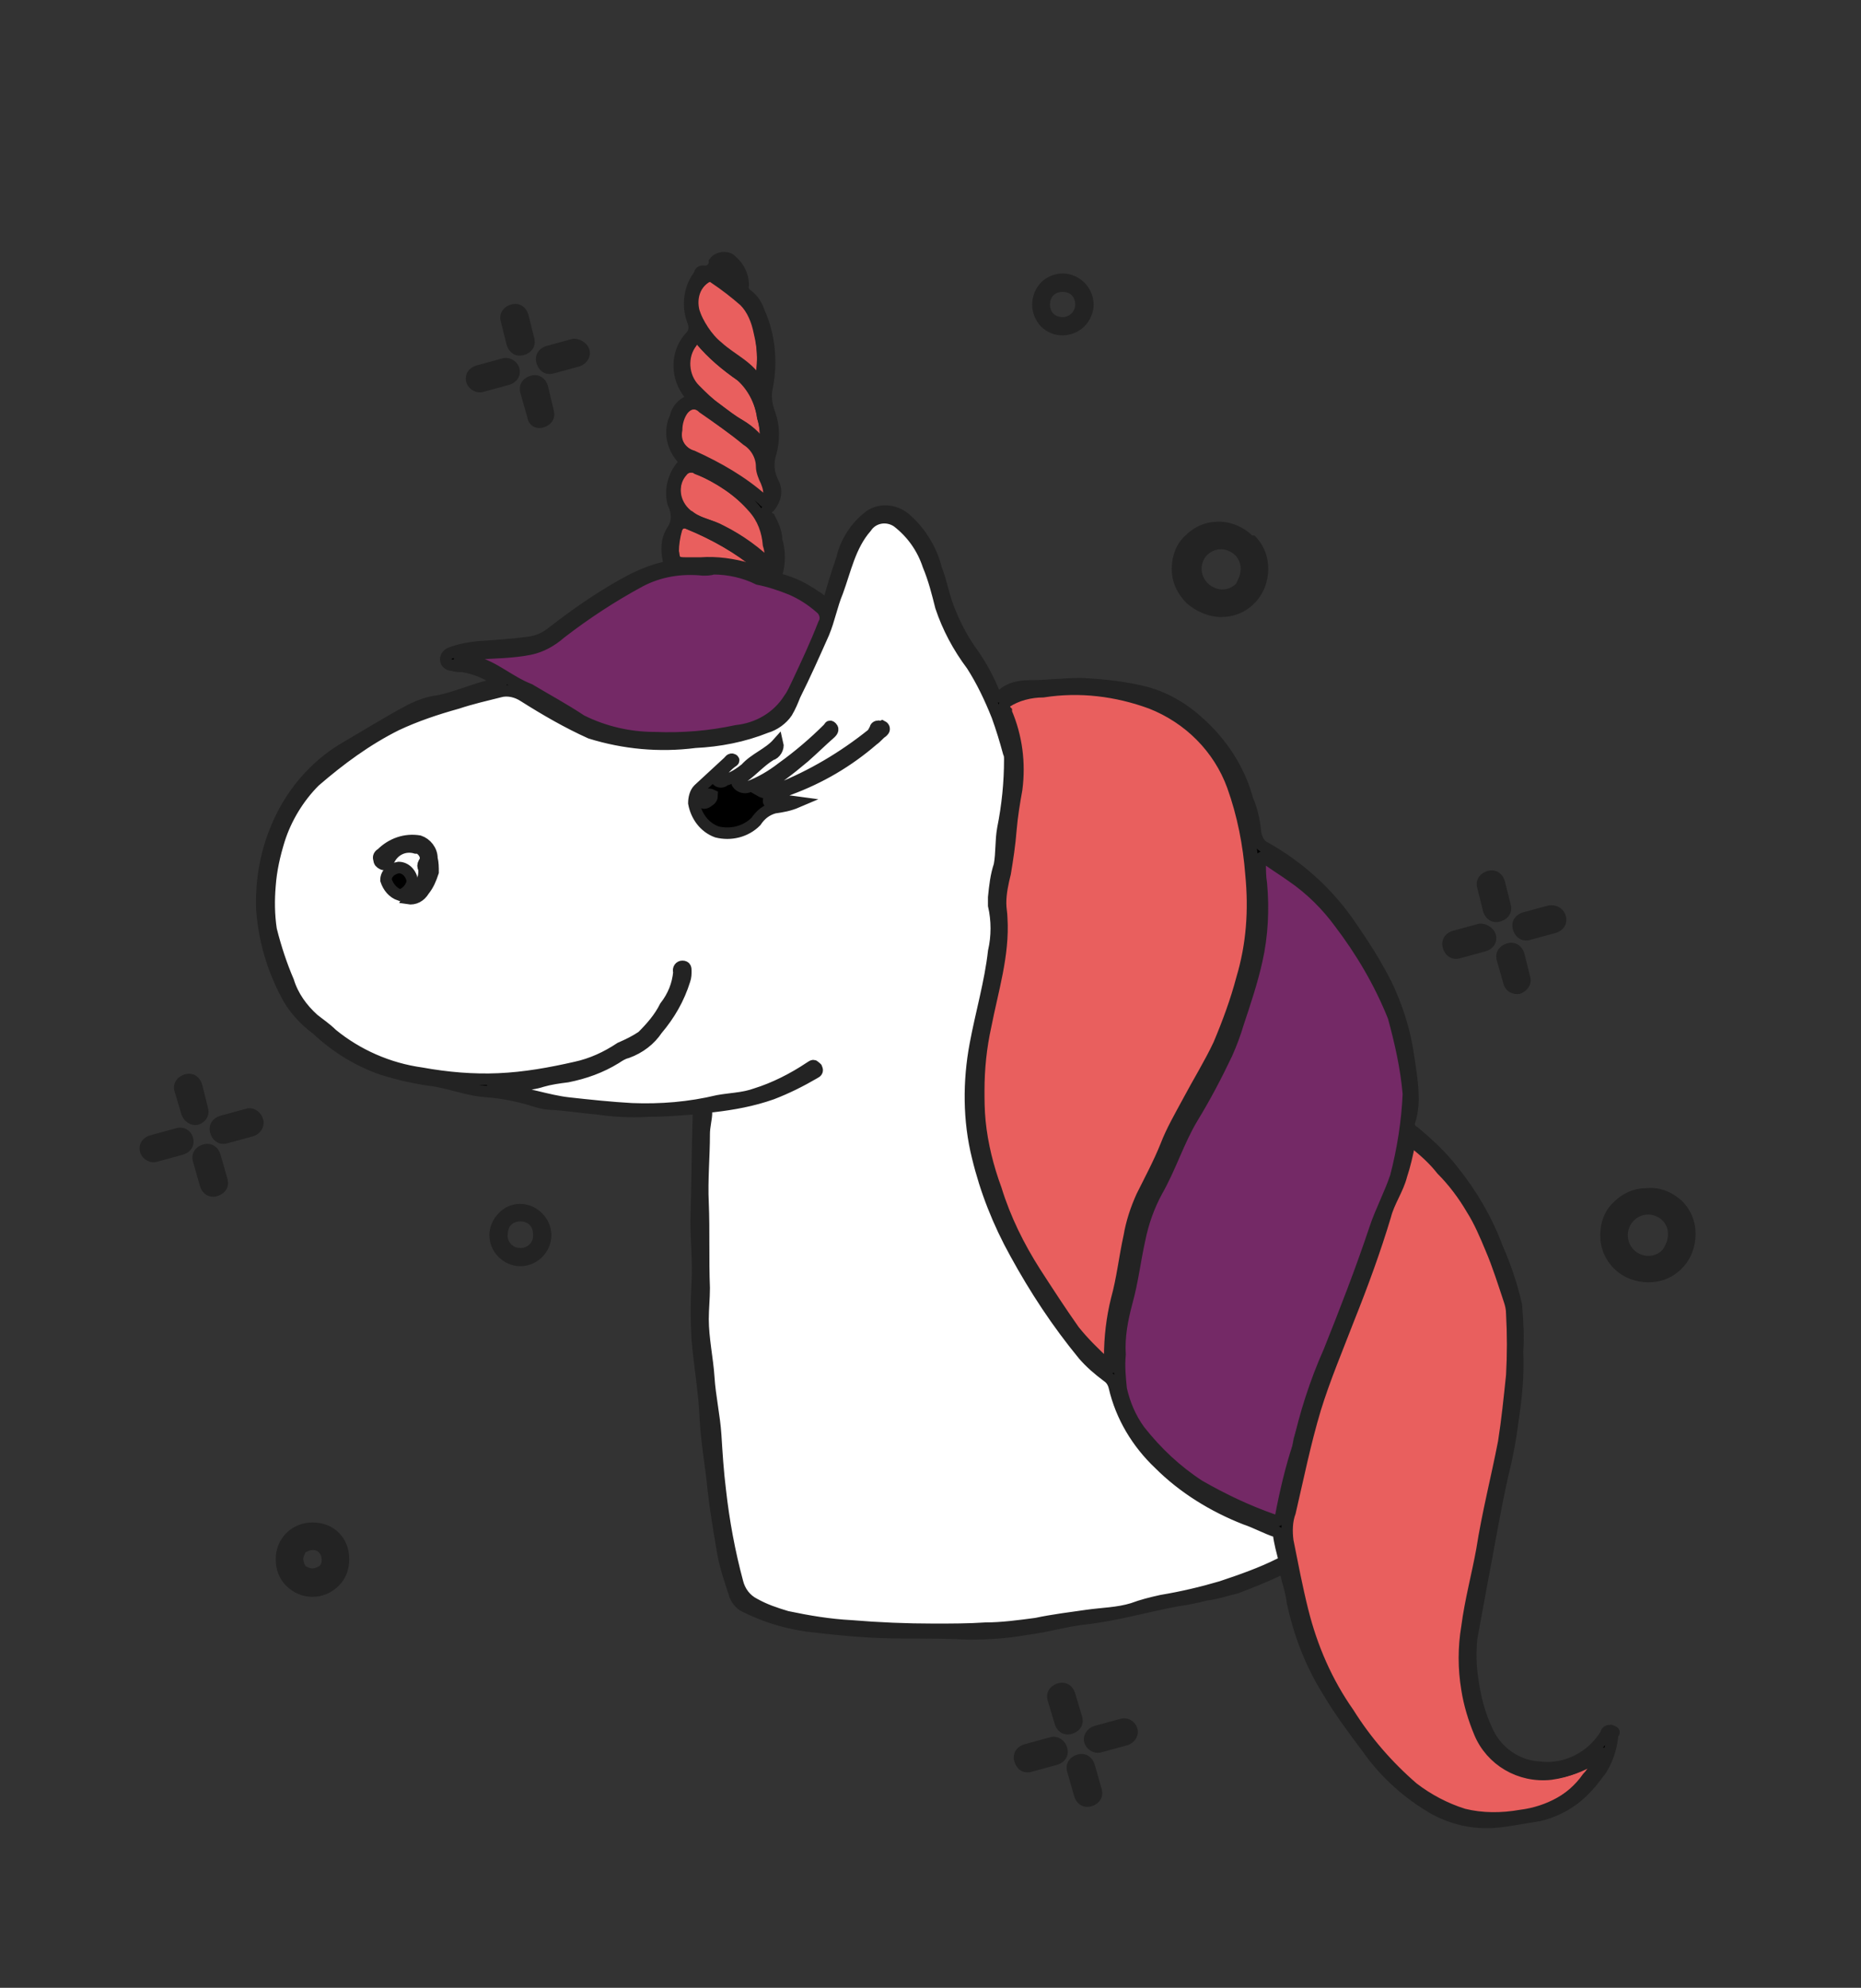 <?xml version="1.0" encoding="UTF-8"?> <!-- Generator: Adobe Illustrator 21.1.0, SVG Export Plug-In . SVG Version: 6.00 Build 0) --> <svg xmlns="http://www.w3.org/2000/svg" xmlns:xlink="http://www.w3.org/1999/xlink" version="1.1" id="Layer_1" x="0px" y="0px" viewBox="0 0 162 173" style="enable-background:new 0 0 162 173;" xml:space="preserve"><rect x="0" y="0" width="162" height="173" fill="#333333" stroke="none"/> <style type="text/css"> .st0{fill:#E95F5E;stroke:#232323;stroke-miterlimit:10;} .st1{opacity:0.7;fill:#91257C;enable-background:new ;} .st2{fill:#FFFFFF;} .st3{stroke:#232323;stroke-miterlimit:10;} .st4{fill:#232323;} </style> <path class="st0" d="M62.5,30.2c1.2,1.1,2.8,1.7,3.6,3.3c0.4-1.6,0.4-3.2,0-4.8c-0.1-1-0.6-1.9-1.3-2.7c-0.8-0.7-1.7-1.4-2.6-2 C62,24,61.8,24,61.5,24.1c-1,0.6-1.5,1.8-1.2,2.9C60.8,28.2,61.5,29.4,62.5,30.2z"></path> <path class="st0" d="M62.4,35.6c0.7,0.5,1.3,1,2,1.4c0.9,0.6,1.6,1.3,2.2,2.2c0.1-1,0.1-2-0.2-2.9c-0.2-1.4-0.8-2.7-1.9-3.6 c-1.3-0.9-2.5-1.9-3.5-3.1c-0.3-0.3-0.6-0.2-0.8,0.2c-1,1.3-0.9,3,0.2,4.2C61.1,34.6,61.7,35.1,62.4,35.6z"></path> <path class="st0" d="M60.2,39.7c2.2,1,4.2,2.3,6.1,3.8c0.3,0.3,0.6,0.2,0.6-0.2c0.1-0.5,0-0.9-0.2-1.4c-0.2-0.4-0.4-0.9-0.4-1.3 c0-0.9-0.5-1.8-1.3-2.3c-1.2-1-2.5-1.9-3.8-2.8c-0.5-0.5-1.2-0.5-1.7,0c0,0,0,0,0,0l-0.1,0.1c-0.4,0.5-0.6,1.1-0.6,1.8l0,0 C58.7,38.4,59.2,39.3,60.2,39.7z"></path> <path class="st0" d="M59.8,44.8c0.1,0.1,0.2,0.1,0.3,0.2c0.8,0.6,1.8,0.7,2.7,1.2c1.6,0.8,3.1,1.9,4.3,3.1c0.1-0.6,0.1-1.3-0.1-1.9 c0-1.2-0.5-2.4-1.3-3.2c-1.4-1.5-3.1-2.6-4.9-3.4c-0.5-0.3-1.1-0.2-1.4,0.2C58.4,42.1,58.6,43.8,59.8,44.8 C59.8,44.8,59.8,44.8,59.8,44.8z"></path> <path class="st0" d="M59.7,49.1c0.4,0,0.9,0,1.3,0c1.4-0.1,2.9,0.1,4.2,0.5c0.4,0.2,0.9,0.4,1.4,0.4c-0.1-0.3-0.3-0.6-0.5-0.8 c-1.8-1.5-3.9-2.7-6.1-3.6c-0.3-0.2-0.7-0.2-1,0.1c0,0,0,0,0,0c0,0.1-0.1,0.1-0.1,0.2c-0.2,0.7-0.4,1.4-0.3,2.1 C58.7,49,58.8,49.1,59.7,49.1z"></path> <path class="st0" d="M87.4,62c0.9,2.2,1.2,4.5,0.9,6.9c-0.2,1.2-0.4,2.3-0.5,3.5c-0.1,1.3-0.3,2.5-0.5,3.8c-0.3,0.9-0.4,1.7-0.4,2.6 c0,0.4,0.1,0.8,0.1,1.3c0.2,3.2-0.8,6.3-1.4,9.4c-0.4,1.8-0.6,3.7-0.6,5.6c0.1,0.8,0,1.7,0.1,2.7c0.2,2,0.7,4,1.4,5.9 c0.9,2.5,2,4.9,3.4,7.1c1.1,1.7,2.3,3.4,3.4,5.1c0.9,1,1.8,2,2.8,2.9c0.1,0.2,0.3,0.4,0.5,0.3s0.1-0.4,0-0.6c0-0.1,0-0.3,0-0.4 c0-1.7,0.2-3.4,0.6-5c0.5-1.8,0.7-3.7,1.1-5.5c0.2-1.2,0.6-2.4,1.1-3.5c0.7-1.4,1.5-2.9,2.1-4.4c0.5-1.3,1.2-2.5,1.9-3.8 c0.9-1.7,1.9-3.3,2.7-5c0.8-1.9,1.5-3.8,2-5.7c0.9-3,1.1-6,0.8-9.1c-0.2-2.6-0.7-5.2-1.6-7.7c-1.2-3.3-3.8-5.9-7.1-7.2 c-3-1.1-6.2-1.5-9.4-1c-1.1,0-2.3,0.3-3.2,0.9C87.4,61.3,87.3,61.7,87.4,62C87.4,62,87.4,62,87.4,62L87.4,62z"></path> <path class="st0" d="M64,24.7c0-0.7-0.4-1.4-1.1-1.6c-0.2-0.1-0.4,0-0.5,0.2c-0.1,0.1,0,0.3,0.1,0.4C63,24.1,63.5,24.5,64,24.7z"></path> <path class="st0" d="M135,154.4c-2.7,0.3-5.2-1.2-6.2-3.6c-0.5-1.2-0.9-2.5-1.1-3.8c-0.3-1.8-0.3-3.6,0-5.4c0.3-2.3,0.9-4.5,1.3-6.7 c0.5-3.2,1.3-6.3,1.9-9.4c0.3-1.9,0.5-3.9,0.7-5.8c0.1-1.8,0.1-3.6,0-5.4c0-0.4-0.1-0.8-0.2-1.1c-0.5-1.5-1-3.1-1.6-4.5 c-0.5-1.2-1-2.4-1.7-3.5c-0.7-1.2-1.6-2.4-2.6-3.4c-0.7-0.9-1.6-1.7-2.5-2.4c-0.4-0.3-0.5-0.3-0.6,0.2c-0.2,0.9-0.4,1.9-0.7,2.8 c-0.4,1.2-1.1,2.3-1.4,3.5c-0.9,3.1-2,6.1-3.2,9c-1,2.6-2.1,5.1-2.9,7.8c-0.9,3-1.5,6-2.2,9c-0.2,0.8-0.3,1.6-0.2,2.5 c0.4,2,0.8,4.1,1.3,6.1c0.8,3.2,2.1,6.2,4,8.9c1.5,2.4,3.4,4.6,5.6,6.5c1.3,1,2.8,1.8,4.4,2.3c1.6,0.4,3.3,0.4,5,0.1 c2.4-0.2,4.7-1.4,6.1-3.4c0.5-0.5,0.8-1.2,0.9-1.9c-0.1,0-0.1,0-0.2,0C137.9,153.6,136.5,154.2,135,154.4z"></path> <path class="st1" d="M115.5,117.2c1.4-3.5,2.9-7.1,4-10.7c0.5-1.6,1.3-3,1.8-4.5c0.6-2.4,1-4.8,1.1-7.2c-0.2-2.3-0.7-4.5-1.3-6.7 c-1.1-2.9-2.7-5.7-4.7-8.2c-1.2-1.5-2.6-2.9-4.1-4c-0.7-0.5-1.4-1-2.2-1.5c-0.3-0.2-0.7-0.3-0.6,0.3s0.1,1.2,0.1,1.8 c0.2,2.3,0.1,4.5-0.4,6.7c-0.4,1.9-1,3.6-1.6,5.4c-0.3,0.9-0.6,1.8-1,2.7c-0.9,1.9-1.9,3.8-3,5.6c-1.2,2.1-1.9,4.3-3.1,6.4 c-0.7,1.3-1.2,2.7-1.5,4.2c-0.3,1.8-0.6,3.6-1.1,5.4c-0.5,1.5-0.7,3.1-0.6,4.6c0,1,0,2,0.1,3c0.3,1.3,0.9,2.5,1.6,3.6 c1.4,1.9,3.2,3.5,5.2,4.8c2.1,1.2,4.3,2.2,6.5,3c0.4,0.2,0.5-0.1,0.6-0.4c0.4-2.1,1-4.2,1.3-6.3 C113.4,122.6,114.3,119.9,115.5,117.2z"></path> <path class="st1" d="M50.4,62.7c2,1,4.2,1.5,6.4,1.5c2.4,0.1,4.8-0.1,7.1-0.6c1.9-0.2,3.6-1.2,4.6-2.8c0.2-0.4,0.4-0.9,0.7-1.3 c0.9-1.7,1.6-3.5,2.3-5.2c0.3-0.5,0.1-1.1-0.3-1.4c-0.7-0.6-1.6-1.2-2.5-1.6c-0.9-0.3-1.9-0.6-2.9-0.9c-1.2-0.6-2.6-0.9-3.9-0.9 c-0.3,0.1-0.6,0.1-0.9,0.1c-1.9-0.2-3.8,0.1-5.5,1c-2.4,1.3-4.8,2.8-6.9,4.5c-0.8,0.7-1.7,1.1-2.7,1.4c-1.5,0.2-3.1,0.2-4.6,0.4 c-0.5,0.1-1,0.2-1.5,0.3v0.1l1.3,0.3c1.8,0.4,3,1.7,4.6,2.4C47.4,60.8,49,61.7,50.4,62.7z"></path> <path class="st2" d="M111.2,133.3c0-0.1-0.1-0.2-0.2-0.2c-0.9-0.4-1.8-0.8-2.7-1.1c-2.8-1-5.4-2.6-7.5-4.8c-2-1.8-3.3-4.1-3.9-6.7 c-0.1-0.4-0.3-0.7-0.6-0.9c-0.8-0.6-1.5-1.2-2.1-1.9c-2.2-2.7-4.2-5.6-5.9-8.7c-1.4-2.7-2.5-5.5-3.2-8.4c-0.8-3.2-0.8-6.5-0.2-9.8 c0.5-2.7,1.3-5.3,1.6-8.1c0.3-1.3,0.3-2.7,0-4c0-0.2,0-0.4,0-0.7c0.1-0.9,0.2-1.9,0.5-2.8c0.2-1.1,0.2-2.1,0.3-3.2 c0.4-2,0.6-4,0.6-6c0-0.2,0-0.4-0.1-0.6c-0.3-1.1-0.6-2.2-1-3.2c-0.6-1.5-1.3-3-2.2-4.4c-1.2-1.5-2.1-3.3-2.7-5.1 c-0.4-1.2-0.7-2.4-1.1-3.6c-0.5-1.5-1.4-2.9-2.7-3.8c-0.9-0.6-2-0.4-2.7,0.4c0,0,0,0,0,0l0,0c-1.4,1.6-1.8,3.7-2.5,5.6 c-0.4,1.2-0.7,2.4-1.2,3.6c-0.8,1.8-1.6,3.7-2.5,5.4c-0.3,0.5-0.5,1-0.7,1.5c-0.4,0.6-1.1,1.1-1.8,1.3c-2,0.8-4.1,1.2-6.2,1.3 c-3.1,0.4-6.2,0.1-9.1-0.8c-2-1-3.9-2.1-5.8-3.2c-0.6-0.4-1.4-0.6-2.1-0.4c-1.2,0.3-2.5,0.6-3.7,1c-1.8,0.5-3.6,1.1-5.3,1.9 c-2.6,1.3-5,3-7.1,4.9c-1.4,1.4-2.5,3.2-3.1,5.1c-0.4,1.3-0.7,2.6-0.8,4c-0.1,1.3-0.1,2.5,0.1,3.8c0.3,1.5,0.8,3,1.5,4.4 c0.4,1.3,1.2,2.4,2.2,3.3c0.5,0.4,1.1,0.9,1.6,1.3c2.2,1.9,4.9,3.1,7.8,3.4c2.2,0.4,4.4,0.5,6.7,0.5c2.2-0.1,4.5-0.5,6.7-1 c1.4-0.3,2.7-0.9,3.9-1.7c0.7-0.3,1.3-0.6,1.9-1c0.8-0.8,1.5-1.6,2-2.6c0.7-0.9,1.1-1.9,1.2-3c0-0.2,0.1-0.4,0.3-0.5 c0.3,0,0.3,0.2,0.3,0.4c0,0.3,0,0.5-0.1,0.8c-0.5,1.6-1.3,3.1-2.4,4.3c-0.7,0.9-1.6,1.6-2.6,1.9c-0.4,0.1-0.7,0.3-1,0.5 c-1.3,0.8-2.7,1.3-4.2,1.6c-0.7,0.1-1.5,0.2-2.2,0.4c-0.6,0.2-1.3,0.3-1.9,0.3c-0.8,0-1.6,0.1-2.4,0.2v0.2l1,0.1 c1.9,0.2,3.7,0.9,5.6,1.1s3.7,0.4,5.5,0.5c2.5,0.1,5.1-0.1,7.5-0.7c1.1-0.3,2.3-0.3,3.3-0.6c1.7-0.5,3.3-1.3,4.7-2.3 c0.2-0.1,0.3-0.3,0.5,0c0.1,0.1,0.1,0.4,0,0.5c0,0-0.1,0.1-0.1,0.1c-1.2,0.7-2.4,1.3-3.7,1.8c-1.7,0.5-3.3,0.9-5.1,1.1 c-0.3,0-0.6,0.2-0.6,0.5l0,0c0,0.6-0.2,1.3-0.2,1.9c-0.1,2-0.2,4-0.1,6c0.1,2.5,0,5,0.1,7.4c0,0.9-0.1,1.8-0.1,2.7 c0,1.7,0.3,3.4,0.5,5.1s0.5,3.4,0.6,5s0.2,3.2,0.4,4.8c0.3,2.7,0.8,5.4,1.5,8c0.2,0.8,0.7,1.5,1.5,1.9c0.9,0.4,1.8,0.8,2.8,1.1 c1.8,0.4,3.7,0.7,5.6,0.8c2.4,0.2,4.9,0.3,7.3,0.3c1.5,0,3,0,4.5-0.1c1.5-0.1,3-0.2,4.4-0.4c1.5-0.3,3-0.4,4.4-0.7s2.7-0.3,4-0.6 c0.8-0.3,1.7-0.5,2.5-0.7c1.7-0.3,3.5-0.7,5.2-1.2c1.7-0.6,3.4-1.2,5.1-2c0.2,0,0.4-0.3,0.3-0.5c0,0,0,0,0-0.1 C111.6,134.8,111.3,134.1,111.2,133.3z M33.5,76.6c0.1-0.6,0.6-1,1.1-1.1c0.7,0.1,1.2,0.6,1.2,1.2c0,0.6-0.5,1.1-1.2,1.1 C34.1,77.6,33.7,77.2,33.5,76.6z M36.9,77.6c-0.3,0.5-0.9,0.8-1.4,0.7c0-0.2,0.2-0.4,0.4-0.5c0.7-0.4,1.1-1.3,1-2.1 c-0.1-0.2-0.1-0.3,0-0.5c0.2-0.4,0.1-0.9-0.3-1.2c-0.1-0.1-0.3-0.1-0.4-0.1c-1-0.3-2,0.2-2.4,1.2c-0.1,0.2-0.3,0.2-0.5,0.2 c-0.2,0-0.3-0.2-0.3-0.4c0-0.2,0.1-0.4,0.2-0.5c0.8-0.9,2.1-1.3,3.3-1.1c0.7,0.2,1.2,0.8,1.2,1.5c0.1,0.4,0.1,0.8,0.1,1.3 C37.6,76.6,37.3,77.1,36.9,77.6L36.9,77.6z M76.7,63.7c0,0-0.1,0.1-0.1,0.1c-0.3,0.2-0.5,0.5-0.8,0.7c-2.1,1.8-4.6,3.3-7.3,4.3 c-0.5,0.2-1,0.5-1.5,0.7c-0.1,0-0.4,0.1-0.3,0.3s0.2,0.2,0.4,0.1c0.7-0.1,1.4-0.1,2.1,0c-0.7,0.2-1.3,0.4-2,0.5 c-0.6,0.2-1.2,0.6-1.6,1.2c-0.9,0.8-2.2,1.2-3.4,0.9c-1.1-0.4-1.8-1.4-2-2.5c0-0.4,0.1-0.9,0.4-1.2l2.6-2.4c0.1-0.1,0.2-0.3,0.4-0.2 s-0.1,0.3-0.2,0.3c-0.5,0.5-0.9,1-1.2,1.5c0.2,0.2,0.5,0.2,0.7,0c0.6-0.2,1.2-0.6,1.8-1c0.9-0.8,2-1.3,2.8-2.2 c0.1,0.4-0.2,0.9-0.6,1c-1.1,0.6-1.8,1.6-2.8,2.2c-0.1,0.1-0.3,0.2-0.1,0.3c0.2,0.3,0.6,0.4,0.9,0.3c1.1-0.4,2.1-1,3-1.7 c1.4-1,2.7-2.2,4-3.4c0.1-0.1,0.2-0.2,0.3-0.1s0,0.3-0.1,0.5c-0.8,0.7-1.5,1.4-2.3,2.1c-1.2,1-2.6,2-3.9,2.9 c0.5,0.3,1.1,0.3,1.6-0.1c3-1.1,5.8-2.7,8.2-4.8c0.1-0.1,0.3-0.3,0.3-0.5c0-0.2,0.2-0.3,0.3-0.2c0,0,0,0,0,0c0.1,0,0.1,0,0.1,0.1 C76.8,63.4,76.8,63.5,76.7,63.7z"></path> <path class="st0" d="M61.3,69.2c-0.2,0.1-0.3,0.3-0.3,0.5c0,0.1,0,0.2,0.1,0.2c0.2,0,0.3-0.1,0.4-0.2c0.2-0.1,0.3-0.3,0.3-0.5l0,0 C61.8,69.1,61.5,69.1,61.3,69.2z"></path> <path class="st3" d="M140.2,150.6L140.2,150.6c-0.2,0-0.4,0.1-0.4,0.3c-1.2,2-3.5,3.2-5.8,2.9c-2-0.1-3.8-1.4-4.6-3.3 c-0.6-1.3-1-2.8-1.2-4.3c-0.2-1.2-0.2-2.4-0.1-3.6c0.3-1.6,0.6-3.3,0.9-4.9c0.6-3.1,1.1-6.2,1.8-9.3c0.4-1.6,0.7-3.2,0.9-4.8 c0.3-2,0.5-4,0.4-6c0.1-1.3,0-2.7-0.1-4c-0.4-1.8-1-3.5-1.7-5.1c-0.9-2.4-2.2-4.6-3.8-6.6c-1-1.3-2.2-2.4-3.4-3.4 c-0.4-0.2-0.5-0.6-0.4-0.9c0,0,0,0,0,0c0.2-0.6,0.3-1.3,0.3-1.9c0-1.3-0.2-2.5-0.4-3.8c-0.3-2.2-1-4.3-1.9-6.2 c-0.9-1.8-2-3.5-3.1-5.1c-1.9-2.8-4.4-5.1-7.4-6.8c-0.5-0.2-0.8-0.7-0.9-1.3c-0.1-1-0.3-2-0.7-2.9c-0.7-2.6-2.2-4.9-4.2-6.7 c-1.3-1.2-2.8-2.1-4.5-2.6c-1.9-0.5-3.8-0.7-5.8-0.8c-1.5,0-3,0.2-4.6,0.2c-0.8,0-1.6,0.2-2.2,0.7c-0.4,0.4-0.6,0.3-0.8-0.2 c-0.5-1.2-1.1-2.3-1.8-3.3c-0.8-1.1-1.4-2.2-1.9-3.4c-0.6-1.3-0.8-2.7-1.3-4c-0.4-1.6-1.3-3.1-2.5-4.2c-0.9-0.9-2.3-1.1-3.3-0.4 c-1.2,0.9-2.1,2.3-2.4,3.7c-0.5,1.4-0.9,2.8-1.3,4.2c-0.3-0.3-0.6-0.7-1-0.9c-1-0.7-2-1.2-3.2-1.5c-0.2-0.1-0.3-0.1-0.2-0.4 c0.3-1,0.3-2,0-3c0-0.7-0.3-1.3-0.6-1.9L66.8,45c-0.2-0.3-0.1-0.7,0.2-0.9c0.5-0.6,0.7-1.4,0.3-2.1c-0.4-0.8-0.5-1.7-0.2-2.6 c0.3-1.1,0.3-2.3-0.1-3.4c-0.3-0.8-0.4-1.6-0.2-2.4c0.4-2.1,0.2-4.4-0.7-6.4c-0.2-0.6-0.5-1.1-1-1.5c-0.3-0.2-0.5-0.5-0.4-0.9 c0-0.8-0.4-1.6-1-2.1c0,0-0.1-0.1-0.1-0.1c-0.4-0.3-1.1-0.2-1.4,0.2c0,0,0,0,0,0.1c-0.1,0.5-0.5,0.8-1,0.7c0,0,0,0,0,0 c-0.2,0-0.3,0.1-0.3,0.3c-0.9,1.1-1.1,2.7-0.6,4c0.2,0.5,0.2,1-0.2,1.4c-1.3,1.4-1.3,3.6,0,5.1c0.2,0.2,0.2,0.4-0.1,0.5 c-0.6,0.2-1.1,0.8-1.2,1.4c-0.6,1.2-0.3,2.7,0.7,3.7c0.2,0.2,0,0.3-0.1,0.5c-0.8,0.9-1.1,2.2-0.8,3.3c0.4,0.8,0.4,1.7-0.1,2.4 C58,47,58,47.9,58.2,48.8c0,0,0,0.1,0,0.1c0,0.2-0.2,0.5-0.4,0.5c0,0,0,0,0,0c-0.9,0.2-1.9,0.6-2.7,1c-2.5,1.3-4.8,2.9-7,4.6 c-0.6,0.5-1.3,0.8-2,0.9c-1.5,0.2-3,0.3-4.5,0.4c-0.8,0.1-1.5,0.2-2.3,0.5c-0.3,0.1-0.5,0.3-0.5,0.6c0,0.3,0.3,0.5,0.6,0.5 c0.3,0.1,0.6,0.1,0.9,0.1c1.2,0.2,2.3,0.7,3.2,1.4c-0.3,0.2-0.6,0.4-1,0.3c-1.5,0.4-2.9,1-4.3,1.3c-0.9,0.1-1.7,0.4-2.5,0.8 c-1.9,1-3.8,2.2-5.7,3.3c-2.7,1.6-4.8,4.1-6,7.1c-0.9,2.2-1.3,4.6-1.2,7c0.2,2.6,0.9,5,2.1,7.3c0.6,1.2,1.6,2.3,2.7,3.1 c1.7,1.6,3.7,2.8,5.8,3.5c1.3,0.4,2.6,0.7,4,0.9c1.7,0.2,3.3,0.9,5,1c1.4,0.1,2.8,0.4,4.1,0.8c0.6,0.2,1.1,0.3,1.7,0.3 c1.3,0.1,2.6,0.3,3.8,0.4c1.4,0.2,2.9,0.3,4.4,0.2c1.3,0,2.6-0.1,3.9-0.2c0.5-0.1,0.5,0.1,0.5,0.5c-0.1,3.1-0.1,6.1-0.2,9.2 c0,1.8,0.2,3.6,0.1,5.4c-0.1,1.7-0.1,3.3,0,5c0.2,2.3,0.6,4.5,0.7,6.8c0.1,2.1,0.5,4.2,0.7,6.3c0.2,1.8,0.5,3.5,0.8,5.3 c0.2,1.2,0.6,2.4,1,3.6c0.1,0.5,0.5,1,0.9,1.2c2,1,4.1,1.6,6.3,1.8c2.5,0.3,5,0.5,7.5,0.5c1.9,0,3.8,0,5.7,0.1c1.7,0,3.3-0.1,5-0.4 c1.7-0.2,3.3-0.7,5-0.9c2.8-0.3,5.5-1.1,8.2-1.6c0.8-0.1,1.7-0.3,2.5-0.5c0.9-0.1,1.7-0.4,2.6-0.6c1.3-0.5,2.6-1,3.8-1.6 c0.3-0.2,0.4-0.1,0.5,0.2c0.2,0.9,0.5,1.7,0.6,2.6c0.6,2.8,1.6,5.4,3.1,7.8c1,1.7,2.2,3.3,3.4,4.9c1.4,2,3.2,3.7,5.3,5 c1.7,1.1,3.7,1.6,5.6,1.5c1.4-0.1,2.7-0.4,4.1-0.6c1.6-0.4,3-1.2,4.1-2.4c0.5-0.5,0.9-1.1,1.3-1.6c0.6-1,0.9-2,1-3.2l0,0 C140.6,150.8,140.5,150.7,140.2,150.6C140.2,150.6,140.2,150.6,140.2,150.6z M87.7,61c1-0.6,2.1-0.9,3.3-0.9c3.2-0.5,6.4-0.1,9.4,1 c3.3,1.3,5.9,3.9,7.1,7.2c0.9,2.5,1.5,5.1,1.6,7.7c0.3,3.1,0.1,6.1-0.8,9.1c-0.5,2-1.2,3.9-2,5.7c-0.8,1.7-1.8,3.4-2.7,5 c-0.7,1.2-1.3,2.5-1.9,3.8c-0.6,1.5-1.4,2.9-2.1,4.4c-0.5,1.1-0.9,2.3-1.1,3.5c-0.4,1.8-0.6,3.7-1.1,5.5c-0.4,1.6-0.7,3.3-0.6,5 c0,0.1,0,0.3,0,0.4c0,0.2,0.3,0.5,0,0.6s-0.4-0.2-0.5-0.3c-1-0.9-2-1.9-2.8-2.9c-1.2-1.7-2.3-3.4-3.4-5.1c-1.4-2.2-2.6-4.6-3.4-7.2 c-0.7-1.9-1.2-3.9-1.4-5.9c-0.1-1-0.1-1.9-0.1-2.7c0-1.9,0.2-3.8,0.6-5.6c0.6-3.1,1.6-6.2,1.4-9.4c0-0.4-0.1-0.8-0.1-1.3 c0-0.9,0.2-1.8,0.4-2.6c0.2-1.2,0.4-2.5,0.5-3.8c0.1-1.2,0.3-2.4,0.5-3.5c0.3-2.3,0-4.6-0.9-6.7v-0.1C87.3,61.6,87.4,61.2,87.7,61 C87.7,61,87.7,61,87.7,61z M62.5,23.2c0.1-0.2,0.3-0.2,0.5-0.2c0.7,0.2,1.1,0.9,1.1,1.6c-0.5-0.3-1-0.6-1.5-1 C62.4,23.6,62.4,23.4,62.5,23.2z M61.5,24.1c0.2-0.1,0.5-0.1,0.7,0.1c0.9,0.6,1.8,1.3,2.6,2c0.7,0.7,1.1,1.7,1.3,2.7 c0.4,1.6,0.4,3.2,0,4.8c-0.8-1.7-2.4-2.3-3.6-3.3c-1-0.9-1.7-2-2.1-3.3C60.1,25.9,60.5,24.7,61.5,24.1L61.5,24.1z M60.2,29.8 c0.2-0.3,0.5-0.5,0.8-0.2c1,1.2,2.2,2.2,3.5,3.1c1,0.9,1.7,2.2,1.9,3.6c0.3,1,0.3,2,0.2,2.9c-0.5-0.9-1.3-1.7-2.2-2.2 c-0.7-0.4-1.4-0.9-2-1.4c-0.7-0.5-1.3-1.1-1.9-1.7C59.4,32.8,59.3,31,60.2,29.8z M58.9,37.4L58.9,37.4c0-0.6,0.2-1.3,0.6-1.8 l0.1-0.1c0.5-0.5,1.2-0.5,1.7,0c0,0,0,0,0,0c1.2,0.9,2.5,1.8,3.8,2.8c0.8,0.5,1.3,1.4,1.3,2.3c0,0.5,0.2,0.9,0.4,1.3 c0.2,0.4,0.3,0.9,0.2,1.4c-0.1,0.4-0.3,0.6-0.6,0.2c-1.8-1.6-3.9-2.8-6.1-3.8C59.2,39.4,58.7,38.4,58.9,37.4z M59.3,41 c0.4-0.4,1-0.5,1.4-0.2c1.9,0.7,3.6,1.9,4.9,3.4c0.8,0.9,1.2,2,1.3,3.2c0.2,0.6,0.2,1.3,0.1,1.9c-1.3-1.3-2.7-2.3-4.3-3.1 c-0.8-0.5-1.8-0.6-2.7-1.2c-0.1-0.1-0.2-0.1-0.3-0.2C58.6,43.9,58.4,42.2,59.3,41z M58.9,46c0-0.1,0.1-0.1,0.1-0.2 c0.2-0.3,0.6-0.4,1-0.2c0,0,0,0,0,0c2.2,0.9,4.3,2.1,6.1,3.5c0.3,0.2,0.4,0.5,0.5,0.8c-0.5,0-1-0.1-1.4-0.4 c-1.4-0.4-2.8-0.6-4.2-0.5c-0.4,0-0.9,0-1.3,0c-0.8,0-1-0.1-1.1-1C58.6,47.4,58.7,46.7,58.9,46z M41.3,57.6l-1.3-0.3v-0.1 c0.5-0.1,1-0.3,1.5-0.3c1.5-0.1,3.1-0.1,4.6-0.4c1-0.2,1.9-0.7,2.7-1.4c2.2-1.7,4.5-3.2,6.9-4.5c1.7-0.9,3.6-1.2,5.5-1 c0.3,0,0.6,0,0.9-0.1c1.3,0,2.7,0.3,3.9,0.9c1,0.2,1.9,0.5,2.9,0.9c0.9,0.4,1.7,0.9,2.5,1.6c0.4,0.3,0.6,0.9,0.3,1.4 c-0.7,1.8-1.5,3.5-2.3,5.2c-0.2,0.4-0.4,0.9-0.7,1.3c-1,1.6-2.7,2.6-4.6,2.8c-2.3,0.5-4.7,0.7-7.1,0.6c-2.2,0-4.4-0.5-6.4-1.5 c-1.5-1-3-1.8-4.5-2.7C44.3,59.3,43,58,41.3,57.6z M111.4,136.1c-1.6,0.8-3.3,1.4-5.1,2c-1.7,0.5-3.4,0.9-5.2,1.2 c-0.9,0.2-1.7,0.4-2.5,0.7c-1.3,0.4-2.6,0.4-4,0.6s-3,0.4-4.4,0.7c-1.5,0.2-3,0.4-4.4,0.4c-1.5,0.1-3,0.1-4.5,0.1 c-2.4,0-4.8-0.1-7.2-0.3c-1.9-0.1-3.7-0.4-5.6-0.8c-1-0.3-1.9-0.6-2.8-1.1c-0.8-0.4-1.3-1.1-1.5-1.9c-0.7-2.6-1.2-5.3-1.5-8 c-0.2-1.6-0.3-3.2-0.4-4.8s-0.5-3.4-0.6-5s-0.5-3.4-0.5-5.1c0-0.9,0.1-1.8,0.1-2.7c-0.1-2.5,0-5-0.1-7.4c-0.1-2,0.1-4,0.1-6 c0-0.7,0.2-1.3,0.2-1.9l0,0c0-0.3,0.3-0.6,0.6-0.5c1.7-0.2,3.4-0.5,5.1-1.1c1.3-0.5,2.5-1.1,3.7-1.8c0.2-0.1,0.3-0.2,0.2-0.4 c0,0,0-0.1-0.1-0.1c-0.2-0.3-0.3-0.1-0.5,0c-1.5,1-3.1,1.8-4.7,2.3c-1.1,0.4-2.2,0.4-3.3,0.6c-2.5,0.6-5,0.8-7.5,0.7 c-1.8-0.1-3.7-0.3-5.5-0.5s-3.7-0.9-5.6-1.1l-1-0.1v-0.2c0.8-0.1,1.6-0.2,2.4-0.2c0.6,0,1.3-0.1,1.9-0.3c0.7-0.2,1.4-0.3,2.2-0.4 c1.5-0.3,2.9-0.8,4.2-1.6c0.3-0.2,0.6-0.4,1-0.5c1.1-0.4,2-1.1,2.6-2c1.1-1.3,1.9-2.7,2.4-4.3c0.1-0.3,0.1-0.5,0.1-0.8 c0-0.2,0-0.4-0.3-0.4c-0.2,0-0.4,0.2-0.3,0.5c-0.1,1.1-0.5,2.1-1.2,3c-0.5,1-1.2,1.8-2,2.6c-0.6,0.4-1.2,0.7-1.9,1 c-1.2,0.8-2.5,1.4-3.9,1.7c-2.2,0.5-4.4,0.9-6.7,1c-2.2,0.1-4.5-0.1-6.7-0.5c-2.9-0.4-5.6-1.6-7.8-3.4c-0.5-0.5-1.1-0.9-1.6-1.3 c-1-0.9-1.8-2-2.2-3.3c-0.6-1.4-1.1-2.9-1.5-4.5c-0.2-1.3-0.2-2.6-0.1-3.8c0.1-1.4,0.4-2.7,0.8-4c0.6-1.9,1.7-3.7,3.1-5.1 c2.2-1.9,4.5-3.6,7.1-4.9c1.7-0.8,3.5-1.4,5.3-1.9c1.2-0.4,2.5-0.7,3.7-1c0.7-0.2,1.5,0,2.1,0.4c1.9,1.2,3.8,2.3,5.8,3.2 c2.9,0.9,6,1.2,9.1,0.8c2.1-0.1,4.2-0.5,6.2-1.3c0.7-0.2,1.4-0.7,1.8-1.3c0.3-0.5,0.5-1,0.7-1.5c0.9-1.8,1.7-3.6,2.5-5.4 c0.5-1.2,0.7-2.4,1.2-3.6c0.7-1.9,1.1-4,2.5-5.6l0,0c0.6-0.9,1.8-1.1,2.7-0.5c0,0,0,0,0,0c1.3,1,2.2,2.3,2.7,3.8 c0.5,1.2,0.8,2.4,1.1,3.6c0.6,1.8,1.5,3.5,2.7,5.1c0.9,1.4,1.6,2.9,2.2,4.4c0.4,1.1,0.7,2.1,1,3.2c0.1,0.2,0.1,0.4,0.1,0.6 c0,2-0.2,4-0.6,6c-0.2,1.1-0.1,2.1-0.3,3.2c-0.3,0.9-0.4,1.8-0.5,2.8c0,0.2,0,0.4,0,0.7c0.3,1.3,0.3,2.7,0,4 c-0.3,2.7-1.1,5.4-1.6,8.1c-0.6,3.2-0.6,6.6,0.2,9.8c0.7,2.9,1.8,5.7,3.3,8.4c1.7,3.1,3.6,6,5.9,8.8c0.6,0.7,1.3,1.3,2.1,1.9 c0.3,0.2,0.5,0.5,0.6,0.9c0.6,2.6,2,4.9,3.9,6.7c2.1,2.1,4.7,3.7,7.5,4.8c0.9,0.3,1.8,0.8,2.7,1.1c0.1,0,0.2,0.1,0.2,0.2 c0.1,0.8,0.3,1.5,0.5,2.3c0,0,0,0,0,0.1C111.7,135.9,111.6,136.1,111.4,136.1z M111.5,131.9c-0.1,0.3-0.2,0.6-0.6,0.4 c-2.3-0.8-4.4-1.8-6.5-3c-2-1.3-3.7-2.9-5.2-4.8c-0.8-1.1-1.3-2.3-1.6-3.6c-0.1-1-0.2-2-0.1-3c-0.1-1.6,0.2-3.1,0.6-4.6 c0.5-1.8,0.7-3.6,1.1-5.4c0.3-1.5,0.8-2.9,1.5-4.2c1.2-2.1,1.9-4.4,3.1-6.4c1.1-1.8,2.1-3.7,3-5.6c0.4-0.9,0.7-1.7,1-2.7 c0.6-1.8,1.2-3.6,1.6-5.4c0.5-2.2,0.6-4.5,0.4-6.7c-0.1-0.6-0.1-1.2-0.1-1.8s0.2-0.6,0.6-0.3c0.7,0.5,1.5,1,2.2,1.5 c1.6,1.1,3,2.5,4.1,4c1.9,2.5,3.5,5.2,4.7,8.2c0.6,2.2,1.1,4.4,1.3,6.7c-0.1,2.4-0.5,4.9-1.1,7.2c-0.5,1.5-1.3,3-1.8,4.5 c-1.2,3.6-2.6,7.2-4,10.7c-1.2,2.7-2.1,5.5-2.7,8.3C112.4,127.7,111.9,129.8,111.5,131.9z M138.5,154.6c-1.5,1.9-3.7,3.1-6.1,3.4 c-1.7,0.3-3.4,0.3-5-0.1c-1.6-0.5-3.1-1.3-4.4-2.3c-2.2-1.9-4.1-4.1-5.6-6.5c-1.9-2.7-3.2-5.7-4-8.9c-0.5-2-0.9-4.1-1.3-6.1 c-0.1-0.8-0.1-1.7,0.2-2.5c0.7-3,1.3-6,2.2-9c0.8-2.6,1.9-5.2,2.9-7.8c1.2-3,2.3-6,3.2-9c0.3-1.2,1.1-2.3,1.4-3.5 c0.3-0.9,0.5-1.8,0.7-2.8c0.1-0.5,0.2-0.5,0.6-0.2c0.9,0.7,1.7,1.5,2.5,2.4c1,1.1,1.8,2.2,2.6,3.4c0.6,1.1,1.2,2.3,1.7,3.5 c0.6,1.5,1.1,3,1.6,4.5c0.1,0.4,0.2,0.7,0.2,1.1c0.1,1.8,0.1,3.6,0,5.4c-0.2,1.9-0.4,3.9-0.7,5.8c-0.6,3.1-1.4,6.3-1.9,9.4 c-0.4,2.3-0.9,4.5-1.3,6.7c-0.3,1.8-0.3,3.6,0,5.4c0.2,1.3,0.6,2.6,1.1,3.8c1,2.5,3.6,3.9,6.2,3.6c1.5-0.2,2.9-0.8,4.1-1.7 c0.1,0,0.1,0,0.2,0C139.3,153.5,138.9,154.1,138.5,154.6L138.5,154.6z"></path> <path class="st3" d="M76.5,63.2c-0.2,0-0.3,0.1-0.3,0.2c0,0,0,0,0,0c-0.1,0.2-0.2,0.4-0.3,0.5c-2.5,2-5.2,3.6-8.2,4.8 c-0.5,0.4-1.1,0.4-1.6,0.1c1.4-0.9,2.6-1.8,3.9-2.9c0.8-0.7,1.5-1.4,2.3-2.1c0.1-0.1,0.3-0.3,0.1-0.5s-0.2,0-0.3,0.1 c-1.2,1.2-2.6,2.4-4,3.4c-0.9,0.7-1.9,1.3-3,1.7c-0.3,0.1-0.7,0-0.9-0.3c-0.1-0.1,0-0.2,0.1-0.3c1-0.6,1.8-1.6,2.8-2.2 c0.4-0.1,0.7-0.6,0.6-1c-0.8,0.9-2,1.3-2.8,2.2c-0.5,0.4-1.1,0.8-1.8,1c-0.2,0.2-0.5,0.2-0.7,0c0.3-0.6,0.7-1.1,1.2-1.5 c0.1-0.1,0.4-0.2,0.2-0.3s-0.3,0.1-0.4,0.2l-2.6,2.4c-0.3,0.3-0.4,0.8-0.4,1.2c0.2,1.1,0.9,2.1,2,2.5c1.2,0.3,2.5,0,3.4-0.9 c0.4-0.6,0.9-1,1.6-1.2c0.7-0.1,1.3-0.2,2-0.5c-0.7-0.1-1.4-0.1-2.1,0c-0.2,0-0.4,0.1-0.4-0.1s0.2-0.3,0.3-0.3 c0.5-0.2,1-0.5,1.5-0.7c2.7-1,5.1-2.4,7.3-4.3c0.3-0.2,0.5-0.5,0.8-0.7c0,0,0.1-0.1,0.1-0.1c0.1-0.1,0.1-0.3-0.1-0.4 C76.6,63.3,76.6,63.2,76.5,63.2z M62,69.2c0,0.2-0.1,0.4-0.3,0.5c-0.1,0.1-0.3,0.2-0.4,0.2c-0.1,0-0.1-0.1-0.1-0.2 c0-0.2,0.1-0.4,0.3-0.5C61.6,69.1,61.8,69.1,62,69.2z"></path> <path class="st3" d="M36.5,73.2c-1.2-0.2-2.4,0.2-3.3,1.1c-0.2,0.1-0.3,0.3-0.2,0.5c0,0.2,0.1,0.3,0.3,0.4c0.2,0.1,0.4,0,0.5-0.2 c0.4-1,1.4-1.5,2.4-1.2c0.2,0,0.3,0,0.4,0.1c0.4,0.3,0.6,0.8,0.3,1.2c-0.1,0.2-0.1,0.3,0,0.5c0.1,0.8-0.3,1.7-1,2.1 c-0.2,0.1-0.3,0.3-0.4,0.5c0.6,0.1,1.1-0.2,1.4-0.7c0.4-0.5,0.6-1,0.8-1.6c0-0.4,0-0.8-0.1-1.2C37.6,74,37.1,73.4,36.5,73.2z"></path> <path class="st3" d="M35.9,76.7c-0.1-0.7-0.6-1.2-1.2-1.2c-0.6,0.1-1.1,0.5-1.1,1.1c0.2,0.6,0.6,1.1,1.2,1.3 C35.3,77.8,35.8,77.3,35.9,76.7z"></path> <path class="st4" d="M130.2,81.3c0.2,0.7-0.2,1.3-0.9,1.5l-2.2,0.6c-0.7,0.2-1.3-0.2-1.5-0.9c-0.2-0.7,0.2-1.3,0.9-1.5l2.2-0.6 C129.3,80.3,130,80.7,130.2,81.3C130.2,81.3,130.2,81.3,130.2,81.3z"></path> <path class="st4" d="M146.4,104.5c0.8,0.8,1.2,1.8,1.2,2.9c0,1.1-0.4,2.2-1.2,3l0,0c-0.8,0.8-1.8,1.2-2.9,1.2c-1.1,0-2.2-0.4-3-1.2 l0,0c-0.8-0.8-1.2-1.8-1.2-2.9c0-1.1,0.4-2.2,1.2-2.9l0,0c0.8-0.8,1.8-1.2,2.9-1.2C144.6,103.3,145.6,103.8,146.4,104.5L146.4,104.5 z M145.2,107.4c0-0.5-0.2-0.9-0.5-1.2c-0.3-0.3-0.8-0.5-1.2-0.5c-1,0-1.8,0.8-1.8,1.8s0.8,1.8,1.8,1.8c0.5,0,0.9-0.2,1.2-0.5 C145,108.4,145.2,107.9,145.2,107.4z"></path> <path class="st4" d="M109.2,46.6c0.8,0.8,1.2,1.8,1.2,2.9c0,1.1-0.4,2.2-1.2,3l0,0c-0.8,0.8-1.8,1.2-2.9,1.2c-1.1,0-2.2-0.5-3-1.2 l0,0c-0.8-0.8-1.3-1.8-1.3-3c0-1.1,0.4-2.2,1.2-2.9l0,0c0.8-0.8,1.8-1.2,2.9-1.2c1.1,0,2.2,0.5,2.9,1.2L109.2,46.6z M108,49.5 c0-0.5-0.2-0.9-0.5-1.2c-0.3-0.3-0.8-0.5-1.2-0.5c-0.9,0-1.7,0.7-1.7,1.7c0,0,0,0,0,0c0,0.9,0.7,1.7,1.7,1.8c0,0,0.1,0,0.1,0 c0.5,0,0.9-0.2,1.2-0.5C107.8,50.4,108,50,108,49.5z"></path> <path class="st4" d="M94.4,24.6c0.5,0.5,0.8,1.2,0.8,1.9c0,0.7-0.3,1.4-0.8,1.9l0,0c-1,1-2.7,1.1-3.8,0c0,0,0,0,0,0l0,0 c-1-1.1-1-2.7,0-3.8l0,0c0.5-0.5,1.2-0.8,1.9-0.8C93.2,23.8,93.9,24.1,94.4,24.6L94.4,24.6z M93.6,26.5c0-0.3-0.1-0.6-0.3-0.8 c-0.2-0.2-0.5-0.3-0.8-0.3c-0.3,0-0.6,0.1-0.8,0.3c-0.2,0.2-0.3,0.5-0.3,0.8c0,0.3,0.1,0.6,0.3,0.8c0.2,0.2,0.5,0.3,0.8,0.3 C93.1,27.6,93.6,27.1,93.6,26.5C93.6,26.5,93.6,26.5,93.6,26.5z"></path> <path class="st4" d="M47.2,105.6c0.5,0.5,0.8,1.2,0.8,1.9c0,0.7-0.3,1.4-0.8,1.9l0,0c-0.5,0.5-1.2,0.8-1.9,0.8 c-0.7,0-1.4-0.3-1.9-0.8l0,0c-0.5-0.5-0.8-1.2-0.8-1.9c0-0.7,0.3-1.4,0.8-1.9l0,0C44.4,104.5,46.1,104.5,47.2,105.6 C47.2,105.5,47.2,105.5,47.2,105.6L47.2,105.6z M46.4,107.4c0-0.3-0.1-0.6-0.3-0.8c-0.4-0.4-1.2-0.4-1.6,0c0,0,0,0,0,0 c-0.2,0.2-0.3,0.5-0.3,0.8c-0.1,0.6,0.4,1.2,1,1.2c0.6,0.1,1.2-0.4,1.2-1C46.4,107.6,46.4,107.5,46.4,107.4z"></path> <path class="st4" d="M51.3,30.4c0.2,0.6-0.2,1.3-0.9,1.5c0,0,0,0,0,0l-2.2,0.6c-0.7,0.2-1.3-0.2-1.5-0.9c-0.2-0.7,0.2-1.3,0.9-1.5 l0,0l2.2-0.6C50.4,29.4,51.1,29.8,51.3,30.4C51.3,30.4,51.3,30.4,51.3,30.4z"></path> <path class="st4" d="M48.2,35.7c0.2,0.7-0.2,1.3-0.9,1.5S46,37,45.9,36.3l0,0l-0.6-2.1c-0.2-0.7,0.2-1.3,0.9-1.5s1.3,0.2,1.5,0.9 L48.2,35.7z"></path> <path class="st4" d="M46.5,29.4c0.2,0.7-0.2,1.3-0.9,1.5c-0.7,0.2-1.3-0.2-1.5-0.9l-0.5-2c-0.2-0.7,0.2-1.3,0.9-1.5 c0.7-0.2,1.3,0.2,1.5,0.9l0,0L46.5,29.4z"></path> <path class="st4" d="M45.2,32c0.2,0.7-0.2,1.3-0.9,1.5l-2.2,0.6c-0.6,0.2-1.3-0.2-1.5-0.8c0,0,0,0,0,0c-0.2-0.7,0.2-1.3,0.9-1.5 c0,0,0,0,0,0l2.2-0.6C44.3,31,45,31.4,45.2,32C45.2,32,45.2,32,45.2,32z"></path> <path class="st4" d="M22.9,97.4c0.2,0.6-0.2,1.3-0.9,1.5c0,0,0,0,0,0l-2.2,0.6c-0.7,0.2-1.3-0.2-1.5-0.9c-0.2-0.7,0.2-1.3,0.9-1.5 l0,0l2.2-0.6C22,96.3,22.7,96.7,22.9,97.4C22.9,97.3,22.9,97.4,22.9,97.4z"></path> <path class="st4" d="M19.8,102.6c0.2,0.7-0.2,1.3-0.9,1.5s-1.3-0.2-1.5-0.9l0,0l-0.6-2.1c-0.2-0.7,0.2-1.3,0.9-1.5 c0.7-0.2,1.3,0.2,1.5,0.9L19.8,102.6z"></path> <path class="st4" d="M18.1,96.4c0.2,0.7-0.2,1.3-0.9,1.5C16.6,98,16,97.6,15.8,97l-0.6-2c-0.2-0.7,0.2-1.3,0.9-1.5 c0.7-0.2,1.3,0.2,1.5,0.9L18.1,96.4z"></path> <path class="st4" d="M16.8,99c0.2,0.7-0.2,1.3-0.9,1.5l-2.2,0.6c-0.6,0.2-1.3-0.2-1.5-0.8c0,0,0,0,0,0c-0.2-0.7,0.2-1.3,0.9-1.5 c0,0,0,0,0,0l2.2-0.6C15.9,98,16.6,98.3,16.8,99C16.8,99,16.8,99,16.8,99z"></path> <path class="st4" d="M136.3,79.7c0.2,0.7-0.2,1.3-0.9,1.5c0,0,0,0,0,0l-2.2,0.6c-0.7,0.2-1.3-0.2-1.5-0.9c-0.2-0.7,0.2-1.3,0.9-1.5 l2.2-0.6C135.4,78.7,136.1,79,136.3,79.7C136.3,79.7,136.3,79.7,136.3,79.7z"></path> <path class="st4" d="M133.2,85c0.2,0.7-0.3,1.3-0.9,1.5c-0.6,0.1-1.2-0.2-1.4-0.8l-0.6-2.1c-0.2-0.7,0.2-1.3,0.9-1.5 s1.3,0.2,1.5,0.9L133.2,85z"></path> <path class="st4" d="M131.5,78.7c0.2,0.7-0.2,1.3-0.9,1.5c-0.7,0.2-1.3-0.2-1.5-0.9l-0.5-2c-0.2-0.7,0.2-1.3,0.9-1.5 c0.7-0.2,1.3,0.2,1.5,0.9L131.5,78.7z"></path> <path class="st4" d="M99,150.4c0.2,0.6-0.2,1.3-0.9,1.5c0,0,0,0,0,0l-2.2,0.6c-0.6,0.2-1.3-0.2-1.5-0.8c0,0,0,0,0,0 c-0.2-0.6,0.2-1.3,0.9-1.5c0,0,0,0,0,0l2.2-0.6C98.2,149.4,98.8,149.8,99,150.4C99,150.4,99,150.4,99,150.4z"></path> <path class="st4" d="M95.9,155.7c0.2,0.7-0.2,1.3-0.9,1.5s-1.3-0.2-1.5-0.9l0,0l-0.6-2.1c-0.2-0.7,0.2-1.3,0.9-1.5s1.3,0.2,1.5,0.9 L95.9,155.7z"></path> <path class="st4" d="M94.2,149.4c0.2,0.7-0.2,1.3-0.9,1.5c-0.7,0.2-1.3-0.2-1.5-0.9l0,0l-0.6-2c-0.2-0.7,0.2-1.3,0.9-1.5 c0.7-0.2,1.3,0.2,1.5,0.9L94.2,149.4z"></path> <path class="st4" d="M92.9,152.1c0.2,0.7-0.2,1.3-0.9,1.5l-2.2,0.6c-0.7,0.2-1.3-0.2-1.5-0.9c-0.2-0.7,0.2-1.3,0.9-1.5l0,0l2.2-0.6 C92,151,92.7,151.4,92.9,152.1z"></path> <path class="st4" d="M29.5,133.4c0.6,0.6,0.9,1.4,0.9,2.3c0,0.9-0.3,1.7-0.9,2.3c-1.3,1.3-3.3,1.3-4.6,0c-0.6-0.6-0.9-1.4-0.9-2.3 c0-1.8,1.4-3.2,3.2-3.2C28.1,132.5,28.9,132.8,29.5,133.4z M28,135.7c0-0.4-0.3-0.8-0.7-0.8c0,0-0.1,0-0.1,0c-0.2,0-0.4,0.1-0.6,0.2 c-0.1,0.2-0.2,0.4-0.2,0.6c0,0.2,0.1,0.4,0.2,0.6c0.2,0.1,0.4,0.2,0.6,0.2c0.2,0,0.4-0.1,0.6-0.2C28,136.1,28,135.9,28,135.7 L28,135.7z"></path> </svg> 